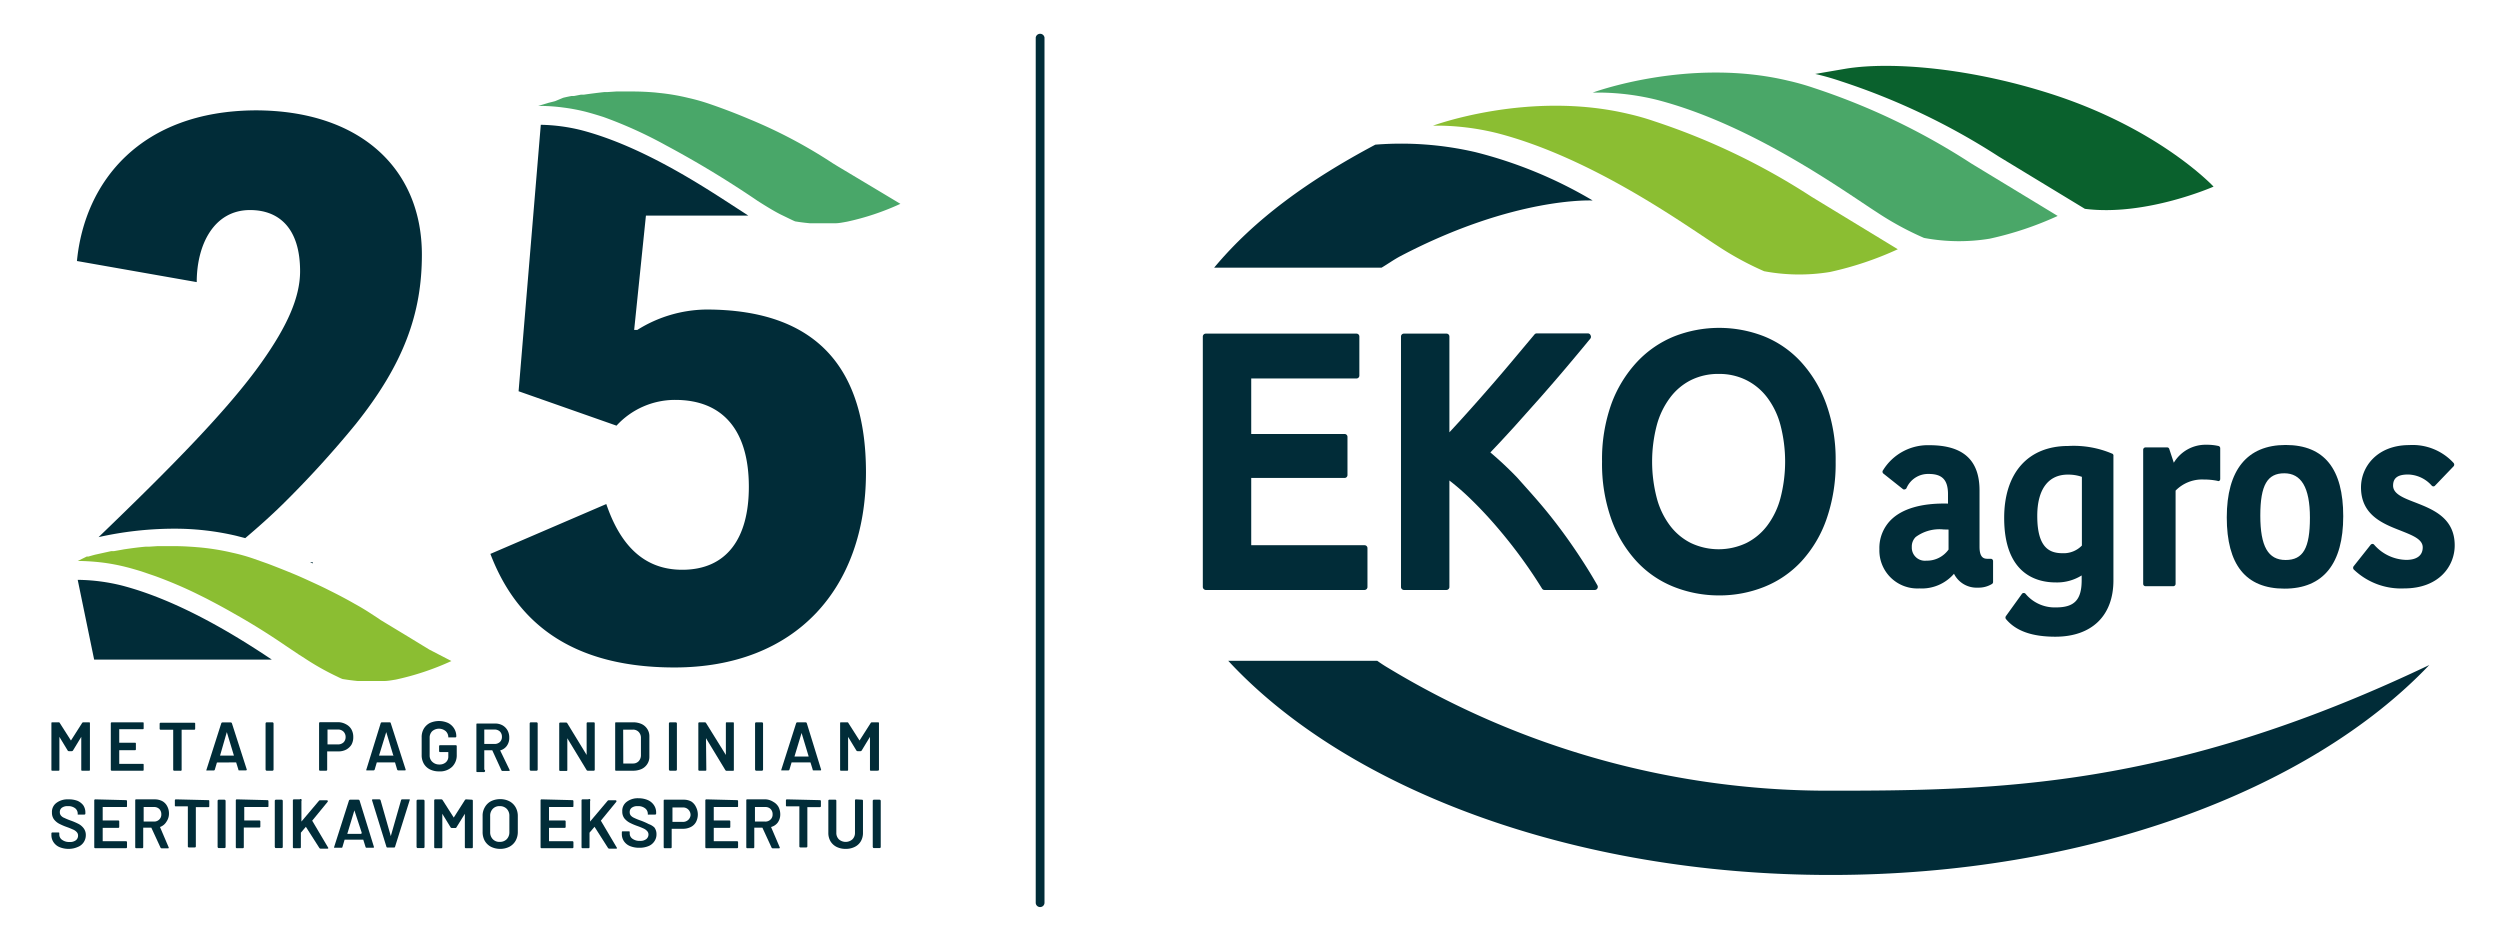<svg id="Layer_1" data-name="Layer 1" xmlns="http://www.w3.org/2000/svg" viewBox="0 0 225.18 83.44"><defs><style>.cls-1{fill:#012c38;}.cls-2{fill:#8bbe32;}.cls-3{fill:#49a769;}.cls-4{fill:#0a612d;}.cls-5{fill:#4aa768;}</style></defs><polygon class="cls-1" points="6.67 50.63 6.67 50.63 6.67 50.63 6.67 50.63"/><path class="cls-1" d="M15.61,49.19l-1.12,0,1.12,0Z"/><path class="cls-1" d="M21.28,48.26l.81.21c1.18-1,2.3-2,3.32-3A91.19,91.19,0,0,0,32,38.25C36.41,32.75,38,28.17,38,22.94c0-7.82-5.65-13-15-13C12.71,10,7.63,16.31,6.93,23.51l10.79,1.9c0-3.38,1.55-6.49,4.8-6.49,2.61,0,4.51,1.63,4.51,5.51,0,2.39-1.2,5-3.45,8.18-3,4.25-8.16,9.48-14.7,15.77a31.36,31.36,0,0,1,6.73-.76A24.21,24.21,0,0,1,21.28,48.26Z"/><path class="cls-1" d="M24.1,50.78c.84.32,1.64.64,2.39.95C25.74,51.42,24.94,51.1,24.1,50.78Z"/><path class="cls-1" d="M28.17,50.64h-.24l.24.11Z"/><path class="cls-1" d="M20.65,49.73a21.54,21.54,0,0,0-2.89-.44,21.54,21.54,0,0,1,2.89.44Z"/><path class="cls-1" d="M28.17,52.48c-.53-.25-1.08-.5-1.68-.75.6.25,1.15.5,1.68.75Z"/><path class="cls-1" d="M10.94,52.73a17.26,17.26,0,0,0-3.75-.5H7l1.48,7.18h16C21.49,57.41,16.23,54.1,10.94,52.73Z"/><path class="cls-1" d="M6.72,50.61l.15,0Z"/><path class="cls-1" d="M7,50.53l.81-.24Z"/><path class="cls-1" d="M13.38,49.28l.78-.05Z"/><path class="cls-1" d="M7.92,50.25l.42-.12Z"/><path class="cls-1" d="M10.23,49.71l.63-.11Z"/><path class="cls-1" d="M11.13,49.55c.61-.09,1.26-.18,1.94-.24C12.39,49.37,11.74,49.46,11.13,49.55Z"/><path class="cls-1" d="M8.53,50.08,10,49.76Z"/><path class="cls-1" d="M52.34,11.72a16.18,16.18,0,0,0-3.63-.48h0l-2,24,8.82,3.1a7.14,7.14,0,0,1,5.29-2.32c4.3,0,6.63,2.75,6.63,7.83,0,4.65-2,7.47-6,7.47-3.59,0-5.64-2.4-6.84-5.92L44.17,49.89c1.91,5,6.07,10.23,16.58,10.23C71.68,60.12,78,53,78,42.55c0-9.31-4.37-14.67-14.39-14.67a11.92,11.92,0,0,0-6.21,1.84h-.28l1.06-10.3h9.22l-1-.65C63.66,17,58,13.19,52.34,11.72Z"/><path class="cls-1" d="M7.11,74.23a5.86,5.86,0,0,0-.71-.31,5.58,5.58,0,0,1-.61-.25.72.72,0,0,1-.3-.21.45.45,0,0,1-.1-.31.46.46,0,0,1,.19-.4.84.84,0,0,1,.53-.14,1,1,0,0,1,.67.2A.62.62,0,0,1,7,73.3v.07s0,0,0,0a.11.11,0,0,0,.07,0h.52a.09.09,0,0,0,.1-.1v-.08a1.15,1.15,0,0,0-.2-.67A1.34,1.34,0,0,0,7,72.14,2.15,2.15,0,0,0,6.14,72a1.65,1.65,0,0,0-1.06.32,1,1,0,0,0-.4.87,1,1,0,0,0,.18.61,1.45,1.45,0,0,0,.46.39,5.3,5.3,0,0,0,.72.31c.26.09.45.18.59.24a.91.91,0,0,1,.3.23.43.43,0,0,1,.1.29.52.52,0,0,1-.19.42.86.86,0,0,1-.57.16,1.07,1.07,0,0,1-.67-.19.58.58,0,0,1-.26-.48v-.1c0-.06,0-.09-.1-.09H4.73a.09.09,0,0,0-.1.1v.13a1.14,1.14,0,0,0,.2.66,1.21,1.21,0,0,0,.55.44,2.12,2.12,0,0,0,.83.15A2,2,0,0,0,7,76.29a1.12,1.12,0,0,0,.54-.43,1.15,1.15,0,0,0,.19-.64,1,1,0,0,0-.19-.61A1.4,1.4,0,0,0,7.11,74.23Z"/><path class="cls-1" d="M8.59,72a.09.09,0,0,0-.1.1V76.3a.09.09,0,0,0,.1.1h2.75a.09.09,0,0,0,.1-.1v-.43a.09.09,0,0,0-.1-.1H9.25s0,0,0,0v-1.2s0,0,0,0h1.39a.09.09,0,0,0,.1-.1V74a.09.09,0,0,0-.1-.1H9.25s0,0,0,0V72.69a0,0,0,0,1,0,0h2.09c.07,0,.1,0,.1-.09v-.43a.09.09,0,0,0-.1-.1Z"/><path class="cls-1" d="M14.41,74.49s0,0,0,0l0,0A1.1,1.1,0,0,0,15,74a1.26,1.26,0,0,0,.22-.73,1.36,1.36,0,0,0-.17-.67,1.08,1.08,0,0,0-.45-.45A1.47,1.47,0,0,0,14,72H12.28c-.07,0-.1,0-.1.1V76.3a.09.09,0,0,0,.1.1h.52a.09.09,0,0,0,.1-.1V74.55a0,0,0,0,1,0,0h.73s0,0,0,0l.82,1.78a.12.12,0,0,0,.12.08h.54c.06,0,.09,0,.09-.07v0ZM13.87,74h-.93s0,0,0,0V72.69s0,0,0,0h.93a.65.65,0,0,1,.48.18.66.66,0,0,1,.18.48.6.6,0,0,1-.18.46A.65.65,0,0,1,13.87,74Z"/><path class="cls-1" d="M15.85,72a.09.09,0,0,0-.1.1v.43c0,.07,0,.1.1.1h1.07s0,0,0,0v3.6a.09.09,0,0,0,.1.1h.52a.09.09,0,0,0,.1-.1V72.7s0,0,0,0h1.12c.06,0,.09,0,.09-.1v-.43c0-.06,0-.1-.09-.1Z"/><rect class="cls-1" x="19.6" y="72.03" width="0.72" height="4.36" rx="0.1"/><path class="cls-1" d="M21.34,72a.09.09,0,0,0-.1.1V76.3a.09.09,0,0,0,.1.1h.52a.09.09,0,0,0,.1-.1V74.54s0,0,0,0h1.39a.09.09,0,0,0,.1-.1V74a.09.09,0,0,0-.1-.1H22s0,0,0,0V72.69a0,0,0,0,1,0,0h2.08c.07,0,.1,0,.1-.09v-.43a.09.09,0,0,0-.1-.1Z"/><rect class="cls-1" x="24.75" y="72.03" width="0.72" height="4.36" rx="0.1"/><path class="cls-1" d="M28.12,73.92a0,0,0,0,1,0,0l1.4-1.71a.09.09,0,0,0,0-.07s0-.06-.09-.06h-.59a.14.14,0,0,0-.12.06L27.15,74h0s0,0,0,0V72.13A.09.09,0,0,0,27,72h-.52a.09.09,0,0,0-.1.1V76.3a.09.09,0,0,0,.1.1H27a.09.09,0,0,0,.1-.1V75a.08.08,0,0,1,0,0l.45-.53s0,0,0,0l0,0,1.21,1.9a.15.15,0,0,0,.12.07h.6c.06,0,.09,0,.09-.07a.08.08,0,0,0,0,0Z"/><path class="cls-1" d="M32.39,72.11a.12.12,0,0,0-.11-.08h-.73a.12.12,0,0,0-.12.08L30.1,76.28s0,.06,0,.08a.08.08,0,0,0,.07,0h.57c.06,0,.09,0,.11-.09l.19-.64a0,0,0,0,1,.05,0h1.63s0,0,0,0l.2.64a.1.1,0,0,0,.11.09h.57c.06,0,.08,0,.08-.08v0Zm.16,3H31.28s0,0,0,0l.64-2.12s0,0,0,0l0,0L32.58,75S32.57,75.07,32.55,75.07Z"/><path class="cls-1" d="M36.78,72h-.55a.1.1,0,0,0-.11.09l-.92,3.22,0,0,0,0-.92-3.23a.12.12,0,0,0-.12-.08h-.56c-.06,0-.09,0-.09.08s0,0,0,0l1.29,4.17a.1.1,0,0,0,.11.09h.57a.1.1,0,0,0,.11-.09l1.31-4.17a.08.08,0,0,0,0-.08S36.82,72,36.78,72Z"/><rect class="cls-1" x="37.52" y="72.03" width="0.72" height="4.36" rx="0.1"/><path class="cls-1" d="M42,72a.14.14,0,0,0-.13.07l-1,1.57s0,0,0,0l0,0-1-1.57a.14.14,0,0,0-.13-.07h-.53a.09.09,0,0,0-.1.1V76.3a.09.09,0,0,0,.1.1h.53a.09.09,0,0,0,.1-.1v-3s0,0,0,0,0,0,0,0l.74,1.21a.14.14,0,0,0,.13.07H41a.11.11,0,0,0,.12-.07l.75-1.21s0,0,0,0,0,0,0,0v3a.09.09,0,0,0,.1.1h.52a.09.09,0,0,0,.1-.1V72.13a.09.09,0,0,0-.1-.1Z"/><path class="cls-1" d="M45.88,72.17a1.81,1.81,0,0,0-.83-.19,1.85,1.85,0,0,0-.83.19,1.36,1.36,0,0,0-.55.54,1.48,1.48,0,0,0-.2.79v1.42a1.62,1.62,0,0,0,.19.81,1.39,1.39,0,0,0,.56.54,1.85,1.85,0,0,0,.83.19,1.81,1.81,0,0,0,.83-.19,1.39,1.39,0,0,0,.56-.54,1.62,1.62,0,0,0,.2-.81V73.5a1.57,1.57,0,0,0-.2-.79A1.39,1.39,0,0,0,45.88,72.17Zm0,2.78a.88.88,0,0,1-.24.64.85.85,0,0,1-.63.24.81.81,0,0,1-.62-.24.88.88,0,0,1-.24-.64V73.5a.88.88,0,0,1,.24-.65.81.81,0,0,1,.62-.24.85.85,0,0,1,.63.24.88.88,0,0,1,.24.65Z"/><path class="cls-1" d="M48.79,72a.09.09,0,0,0-.1.1V76.3a.09.09,0,0,0,.1.1h2.76a.09.09,0,0,0,.1-.1v-.43a.09.09,0,0,0-.1-.1h-2.1s0,0,0,0v-1.2s0,0,0,0h1.4a.09.09,0,0,0,.1-.1V74a.09.09,0,0,0-.1-.1h-1.4a0,0,0,0,1,0,0V72.69a0,0,0,0,1,0,0h2.1c.06,0,.1,0,.1-.09v-.43a.09.09,0,0,0-.1-.1Z"/><path class="cls-1" d="M54.12,73.92a0,0,0,0,1,0,0l1.4-1.71a.09.09,0,0,0,0-.07s0-.06-.08-.06h-.6a.14.14,0,0,0-.12.06L53.15,74h0s0,0,0,0V72.13A.09.09,0,0,0,53,72h-.52a.09.09,0,0,0-.1.1V76.3a.09.09,0,0,0,.1.1H53a.09.09,0,0,0,.1-.1V75a.08.08,0,0,1,0,0l.45-.53s0,0,0,0l0,0,1.21,1.9a.15.15,0,0,0,.12.07h.6c.06,0,.09,0,.09-.07a.08.08,0,0,0,0,0Z"/><path class="cls-1" d="M58.44,74.23a6.37,6.37,0,0,0-.7-.31,5.12,5.12,0,0,1-.62-.25.88.88,0,0,1-.3-.21.45.45,0,0,1-.1-.31.46.46,0,0,1,.19-.4.84.84,0,0,1,.53-.14,1,1,0,0,1,.67.2.62.62,0,0,1,.24.49v.07a.05.05,0,0,0,0,0,.08.08,0,0,0,.07,0H59a.09.09,0,0,0,.1-.1v-.08a1.15,1.15,0,0,0-.2-.67,1.28,1.28,0,0,0-.56-.46,2.12,2.12,0,0,0-.83-.16,1.65,1.65,0,0,0-1.06.32,1,1,0,0,0-.4.87,1,1,0,0,0,.18.61,1.57,1.57,0,0,0,.46.39,5.3,5.3,0,0,0,.72.31,6.23,6.23,0,0,1,.59.24.91.91,0,0,1,.3.23.44.44,0,0,1,.11.29.53.53,0,0,1-.2.42.86.86,0,0,1-.57.16,1.07,1.07,0,0,1-.67-.19.57.57,0,0,1-.25-.48v-.1c0-.06,0-.09-.1-.09h-.52c-.06,0-.09,0-.09.1v.13a1.14,1.14,0,0,0,.19.66,1.21,1.21,0,0,0,.55.44,2.16,2.16,0,0,0,.83.15,2.12,2.12,0,0,0,.83-.15,1.14,1.14,0,0,0,.53-.43,1.07,1.07,0,0,0,.19-.64,1,1,0,0,0-.19-.61A1.4,1.4,0,0,0,58.44,74.23Z"/><path class="cls-1" d="M62.26,72.19a1.41,1.41,0,0,0-.69-.16H59.88c-.07,0-.1,0-.1.1V76.3a.09.09,0,0,0,.1.1h.52a.09.09,0,0,0,.1-.1V74.65a0,0,0,0,1,0,0h1a1.53,1.53,0,0,0,.72-.16,1.07,1.07,0,0,0,.47-.45,1.46,1.46,0,0,0,0-1.35A1.16,1.16,0,0,0,62.26,72.19ZM62,73.84a.69.69,0,0,1-.51.19h-.92a0,0,0,0,1,0,0v-1.3a0,0,0,0,1,0,0h.92a.66.66,0,0,1,.51.19.69.69,0,0,1,.2.51A.66.66,0,0,1,62,73.84Z"/><path class="cls-1" d="M63.63,72a.09.09,0,0,0-.1.1V76.3a.09.09,0,0,0,.1.1h2.75a.09.09,0,0,0,.1-.1v-.43a.09.09,0,0,0-.1-.1H64.29s0,0,0,0v-1.2s0,0,0,0h1.39a.09.09,0,0,0,.1-.1V74a.09.09,0,0,0-.1-.1H64.29s0,0,0,0V72.69a0,0,0,0,1,0,0h2.09c.07,0,.1,0,.1-.09v-.43a.09.09,0,0,0-.1-.1Z"/><path class="cls-1" d="M69.45,74.49s0,0,0,0l0,0a1.1,1.1,0,0,0,.61-.41,1.26,1.26,0,0,0,.22-.73,1.47,1.47,0,0,0-.16-.67,1.17,1.17,0,0,0-.46-.45A1.44,1.44,0,0,0,69,72H67.32c-.07,0-.1,0-.1.1V76.3a.09.09,0,0,0,.1.1h.52a.09.09,0,0,0,.1-.1V74.55a0,0,0,0,1,0,0h.73s0,0,0,0l.82,1.78a.12.12,0,0,0,.12.08h.55a.07.07,0,0,0,.08-.07v0ZM68.91,74H68s0,0,0,0V72.69s0,0,0,0h.93a.65.65,0,0,1,.48.18.66.66,0,0,1,.18.48.6.6,0,0,1-.18.46A.65.65,0,0,1,68.91,74Z"/><path class="cls-1" d="M70.89,72a.09.09,0,0,0-.1.1v.43c0,.07,0,.1.1.1H72s0,0,0,0v3.6a.09.09,0,0,0,.1.1h.52a.09.09,0,0,0,.1-.1V72.7a0,0,0,0,1,0,0h1.12a.09.09,0,0,0,.1-.1v-.43a.09.09,0,0,0-.1-.1Z"/><path class="cls-1" d="M77.11,72a.09.09,0,0,0-.1.1V75a.81.81,0,0,1-.23.6.92.92,0,0,1-1.22,0,.81.81,0,0,1-.23-.6V72.13a.09.09,0,0,0-.1-.1h-.52a.09.09,0,0,0-.1.1V75a1.49,1.49,0,0,0,.19.77,1.35,1.35,0,0,0,.55.51,1.8,1.8,0,0,0,.82.18,1.77,1.77,0,0,0,.82-.18,1.29,1.29,0,0,0,.55-.51,1.49,1.49,0,0,0,.19-.77V72.13a.09.09,0,0,0-.1-.1Z"/><rect class="cls-1" x="78.61" y="72.03" width="0.72" height="4.36" rx="0.1"/><path class="cls-1" d="M7.52,65.06a.14.14,0,0,0-.13.07l-1,1.57,0,0,0,0-1-1.57a.11.11,0,0,0-.12-.07H4.73c-.07,0-.1,0-.1.1v4.16c0,.07,0,.1.1.1h.52c.07,0,.1,0,.1-.1V66.37s0,0,0,0l0,0,.74,1.22a.13.13,0,0,0,.12.07h.25a.14.14,0,0,0,.12-.07l.74-1.22,0,0s0,0,0,0v2.95c0,.07,0,.1.1.1H8c.07,0,.1,0,.1-.1V65.16c0-.07,0-.1-.1-.1Z"/><path class="cls-1" d="M10.74,65.68h2.1c.07,0,.1,0,.1-.1v-.42c0-.07,0-.1-.1-.1H10.08a.09.09,0,0,0-.1.1v4.16a.09.09,0,0,0,.1.1h2.76c.07,0,.1,0,.1-.1V68.9c0-.07,0-.1-.1-.1h-2.1s0,0,0,0V67.57s0,0,0,0h1.4c.07,0,.1,0,.1-.1V67c0-.07,0-.1-.1-.1h-1.4s0,0,0,0V65.72S10.72,65.68,10.74,65.68Z"/><path class="cls-1" d="M16.36,69.32V65.73s0,0,0,0h1.12a.09.09,0,0,0,.1-.1v-.43c0-.07,0-.1-.1-.1h-3a.09.09,0,0,0-.1.1v.43a.09.09,0,0,0,.1.1H15.6s0,0,0,0v3.59a.09.09,0,0,0,.1.1h.53A.09.09,0,0,0,16.36,69.32Z"/><path class="cls-1" d="M21.27,68.67s0,0,0,0l.2.64c0,.06,0,.08.11.08h.57s.08,0,.08-.07v0l-1.34-4.17a.12.12,0,0,0-.12-.08h-.73a.12.12,0,0,0-.11.08l-1.33,4.17a.08.08,0,0,0,0,.08.08.08,0,0,0,.07,0h.57a.11.11,0,0,0,.11-.08l.19-.64a0,0,0,0,1,.05,0Zm-.84-2.73s0,0,0,0,0,0,0,0l.64,2.12s0,0,0,0H19.82s0,0,0,0Z"/><rect class="cls-1" x="23.92" y="65.06" width="0.72" height="4.36" rx="0.1"/><path class="cls-1" d="M30.53,65.05H28.84a.09.09,0,0,0-.1.1v4.17a.09.09,0,0,0,.1.1h.53a.09.09,0,0,0,.1-.1V67.68s0,0,0,0h1a1.49,1.49,0,0,0,.71-.16,1.3,1.3,0,0,0,.48-.45,1.37,1.37,0,0,0,.16-.68,1.39,1.39,0,0,0-.16-.68,1.16,1.16,0,0,0-.47-.46A1.53,1.53,0,0,0,30.53,65.05Zm.41,1.82a.72.72,0,0,1-.51.18H29.5a0,0,0,0,1,0,0V65.71a0,0,0,0,1,0,0h.93a.69.69,0,0,1,.51.19.68.68,0,0,1,.19.5A.66.66,0,0,1,30.94,66.87Z"/><path class="cls-1" d="M35.13,65.06H34.4a.12.12,0,0,0-.11.08L33,69.31a.08.08,0,0,0,0,.08s0,0,.07,0h.57a.11.11,0,0,0,.11-.08l.19-.64s0,0,0,0h1.64s0,0,0,0l.19.64a.11.11,0,0,0,.12.08h.56c.06,0,.09,0,.09-.07v0l-1.34-4.17A.12.12,0,0,0,35.13,65.06Zm.28,3H34.14s0,0,0,0l.65-2.12s0,0,0,0,0,0,0,0l.64,2.12S35.43,68.1,35.41,68.1Z"/><path class="cls-1" d="M40.72,69.07A1.44,1.44,0,0,0,41.14,68v-.78a.09.09,0,0,0-.1-.1H39.65a.09.09,0,0,0-.1.1v.42a.09.09,0,0,0,.1.1h.73s0,0,0,0v.38a.67.67,0,0,1-.22.54.83.83,0,0,1-.58.2.89.89,0,0,1-.63-.23.76.76,0,0,1-.25-.6V66.46a.81.81,0,0,1,.23-.6.94.94,0,0,1,1.22,0,.75.75,0,0,1,.23.56v0a.05.05,0,0,0,0,0H41a.09.09,0,0,0,.1-.1v0a1.31,1.31,0,0,0-.2-.71,1.35,1.35,0,0,0-.54-.49,2,2,0,0,0-1.64,0,1.38,1.38,0,0,0-.55.52,1.5,1.5,0,0,0-.19.78V68a1.53,1.53,0,0,0,.19.78,1.32,1.32,0,0,0,.55.52,1.8,1.8,0,0,0,.82.18A1.57,1.57,0,0,0,40.72,69.07Z"/><path class="cls-1" d="M43.62,69.32V67.58s0,0,0,0h.72a.06.06,0,0,1,0,0l.82,1.79a.1.1,0,0,0,.11.07h.55c.06,0,.09,0,.09-.07v0l-.86-1.78a0,0,0,0,1,0,0l0,0a1.07,1.07,0,0,0,.6-.41,1.2,1.2,0,0,0,.22-.74,1.32,1.32,0,0,0-.16-.66,1.21,1.21,0,0,0-.45-.45,1.37,1.37,0,0,0-.68-.16H43c-.06,0-.09,0-.09.1v4.17c0,.07,0,.1.09.1h.53A.09.09,0,0,0,43.62,69.32Zm0-3.61s0,0,0,0h.92a.69.69,0,0,1,.49.18.65.65,0,0,1,.18.48.62.62,0,0,1-.18.46.69.69,0,0,1-.49.18h-.92s0,0,0,0Z"/><rect class="cls-1" x="47.71" y="65.06" width="0.72" height="4.36" rx="0.1"/><path class="cls-1" d="M51.09,66.48l1.74,2.87a.14.14,0,0,0,.13.07h.51a.09.09,0,0,0,.1-.1V65.16a.09.09,0,0,0-.1-.1h-.53a.09.09,0,0,0-.1.1V68s0,0,0,0,0,0,0,0l-1.74-2.85a.14.14,0,0,0-.13-.07h-.5a.09.09,0,0,0-.1.1v4.16a.09.09,0,0,0,.1.1H51c.07,0,.1,0,.1-.1V66.49l0,0S51.08,66.46,51.09,66.48Z"/><path class="cls-1" d="M57,69.42a1.87,1.87,0,0,0,.78-.15,1.21,1.21,0,0,0,.52-.45,1.17,1.17,0,0,0,.19-.67V66.34a1.18,1.18,0,0,0-.19-.68,1.21,1.21,0,0,0-.52-.45,1.87,1.87,0,0,0-.78-.15H55.51c-.07,0-.1,0-.1.1v4.16c0,.07,0,.1.1.1Zm-.87-3.7s0,0,0,0H57a.69.69,0,0,1,.53.21.76.76,0,0,1,.2.56V68a.8.8,0,0,1-.2.56.69.69,0,0,1-.53.21h-.86s0,0,0,0Z"/><rect class="cls-1" x="60.25" y="65.06" width="0.72" height="4.36" rx="0.1"/><path class="cls-1" d="M63.59,66.49a0,0,0,0,1,0,0s0,0,0,0l1.74,2.87a.14.14,0,0,0,.13.07H66c.07,0,.1,0,.1-.1V65.16c0-.07,0-.1-.1-.1h-.52c-.07,0-.1,0-.1.1V68s0,0,0,0,0,0,0,0L63.6,65.13a.14.14,0,0,0-.13-.07H63a.09.09,0,0,0-.1.1v4.16a.09.09,0,0,0,.1.1h.52c.07,0,.1,0,.1-.1Z"/><rect class="cls-1" x="68.01" y="65.06" width="0.72" height="4.36" rx="0.1"/><path class="cls-1" d="M72.67,65.14a.12.12,0,0,0-.11-.08h-.73a.12.12,0,0,0-.12.08l-1.33,4.17a.11.11,0,0,0,0,.08.08.08,0,0,0,.07,0H71a.1.1,0,0,0,.11-.08l.19-.64a0,0,0,0,1,0,0H73s0,0,0,0l.2.64c0,.06,0,.08.11.08h.57c.06,0,.08,0,.08-.07v0Zm.16,3H71.56s0,0,0,0l.64-2.12s0,0,0,0,0,0,0,0l.64,2.12S72.86,68.1,72.83,68.1Z"/><path class="cls-1" d="M79.17,69.32V65.16c0-.07,0-.1-.1-.1h-.52a.14.14,0,0,0-.13.07l-1,1.57s0,0,0,0l0,0-1-1.57a.11.11,0,0,0-.12-.07h-.53c-.07,0-.1,0-.1.1v4.16c0,.07,0,.1.1.1h.52c.07,0,.1,0,.1-.1V66.37s0,0,0,0l0,0,.74,1.22a.14.14,0,0,0,.12.07h.25a.13.13,0,0,0,.12-.07l.74-1.22,0,0s0,0,0,0v2.95c0,.07,0,.1.1.1h.52C79.14,69.42,79.17,69.39,79.17,69.32Z"/><path class="cls-2" d="M38.67,58.51l-2-1.22-2.38-1.44-.2-.14c-.2-.13-.55-.36-1-.65-.32-.2-.7-.43-1.14-.67-.66-.38-1.45-.8-2.36-1.25-.43-.22-.9-.44-1.38-.66s-1.08-.5-1.68-.75-1.55-.63-2.39-.95h0l-1.3-.46a16.69,16.69,0,0,0-1.89-.53l-.26-.06a21.54,21.54,0,0,0-2.89-.44c-.73-.06-1.46-.1-2.15-.1l-1.12,0-.33,0-.78.05-.31,0c-.68.06-1.33.15-1.94.24l-.27.05-.63.11-.25,0-1.45.32-.19.05-.42.12-.15,0L7,50.53l-.09,0-.15,0,0,0h0v0h.55a20.6,20.6,0,0,1,2.07.16,17.89,17.89,0,0,1,2,.39c.44.11.87.24,1.31.37l1.29.44c1.28.47,2.54,1,3.74,1.59.4.2.8.39,1.19.6.77.4,1.52.81,2.23,1.22,1.78,1,3.33,2,4.53,2.82l1.25.84.49.31h0a23.32,23.32,0,0,0,3,1.69,4.36,4.36,0,0,0,.44.2c.49.08.94.14,1.38.18l.39,0c.28,0,.57,0,.84,0s.49,0,.73,0l.38,0c.36,0,.72-.07,1.09-.13a24.22,24.22,0,0,0,5-1.67Z"/><path class="cls-3" d="M79,17.1,75.49,15,75,14.7a44.4,44.4,0,0,0-7.46-3.95l-.19-.08c-1.07-.45-2.24-.9-3.5-1.33A17.93,17.93,0,0,0,62,8.82a19,19,0,0,0-2.54-.44L59,8.33c-.71-.06-1.41-.09-2.08-.09l-1.09,0-.31,0-.77.05-.29,0q-1,.11-1.89.24l-.26,0-.62.12-.23,0c-.26.05-.51.1-.74.16h0L50,9.11l-.19.05-.4.1-.16.05-.77.23-.09,0-.15,0,0,0h.53a16.67,16.67,0,0,1,2,.15,17,17,0,0,1,2,.38c.53.14,1.06.3,1.59.47A38.88,38.88,0,0,1,60,13.1a90.51,90.51,0,0,1,8.25,5c.88.56,1.61,1,2.17,1.27s1,.49,1.2.57c.47.08.91.13,1.33.17l.4,0c.27,0,.54,0,.79,0s.5,0,.74,0h.34c.36,0,.71-.08,1.06-.14a23,23,0,0,0,4.82-1.61Z"/><path class="cls-1" d="M126.16,23.06c10.31-5.39,17.3-5,17.3-5a39.63,39.63,0,0,0-10.58-4.36,29.58,29.58,0,0,0-9-.67c-6,3.19-10.88,6.71-14.52,11.08h15.08C125,23.78,125.55,23.38,126.16,23.06Z"/><path class="cls-1" d="M125.05,60.17c-.36-.21-.69-.43-1-.65H110.63c10.66,11.51,31,19.29,54.27,19.29,23,0,43.16-7.61,53.91-18.91-23.44,11.18-39.17,11.32-54.35,11.32A76.59,76.59,0,0,1,125.05,60.17Z"/><path class="cls-4" d="M180,14.08l7.79,4.73c5.47.7,11.59-2,11.59-2s-4.64-5-14.08-8.17c-7.63-2.54-14.93-3.11-19-2.46l-2.8.48a23.15,23.15,0,0,1,2.32.66A61.13,61.13,0,0,1,180,14.08Z"/><path class="cls-5" d="M149.27,9c8.6,2.23,16.89,8.26,19.74,10.09a27.5,27.5,0,0,0,4.29,2.34,17.08,17.08,0,0,0,5.91.07,29.89,29.89,0,0,0,6.13-2.05l-7.79-4.73A60.91,60.91,0,0,0,163.4,7.93a22.59,22.59,0,0,0-2.33-.66c-8.95-2.14-17.61,1.07-17.61,1.07h.75A22.31,22.31,0,0,1,149.27,9Z"/><path class="cls-2" d="M134.88,12c8.59,2.23,16.89,8.26,19.74,10.09a27.62,27.62,0,0,0,4.28,2.34,17.14,17.14,0,0,0,5.92.07,29.7,29.7,0,0,0,6.12-2.05l-7.79-4.74A60.89,60.89,0,0,0,149,10.92a22.42,22.42,0,0,0-2.32-.66c-9-2.14-17.61,1.06-17.61,1.06h.75A22.9,22.9,0,0,1,134.88,12Z"/><path class="cls-1" d="M122.92,49.11H112.7V43.05h8.41a.26.26,0,0,0,.26-.27V39.36a.26.26,0,0,0-.26-.27H112.7v-5h9.48a.26.26,0,0,0,.26-.27V30.32a.26.26,0,0,0-.26-.27H108.6a.27.27,0,0,0-.26.27V52.86a.28.28,0,0,0,.26.28h14.32a.27.27,0,0,0,.25-.28V49.38A.26.26,0,0,0,122.92,49.11Z"/><path class="cls-1" d="M141.73,49.3c-.78-1.14-1.61-2.25-2.47-3.3s-1.73-2-2.62-3a32.54,32.54,0,0,0-2.4-2.25c.71-.74,1.43-1.52,2.16-2.32l2.4-2.69c.79-.9,1.57-1.8,2.32-2.69s1.47-1.75,2.14-2.57a.28.28,0,0,0,0-.29.25.25,0,0,0-.23-.16h-4.61a.25.25,0,0,0-.2.09l-1.77,2.11c-.65.78-1.34,1.59-2.06,2.42s-1.45,1.66-2.18,2.47c-.57.64-1.12,1.24-1.66,1.82V30.32a.26.26,0,0,0-.26-.27h-3.84a.26.26,0,0,0-.26.27V52.86a.27.27,0,0,0,.26.28h3.84a.27.27,0,0,0,.26-.28V43.28a22,22,0,0,1,2,1.75c.81.79,1.6,1.64,2.35,2.52s1.48,1.8,2.17,2.75,1.29,1.85,1.82,2.71a.26.26,0,0,0,.22.13h4.55a.26.26,0,0,0,.22-.14.28.28,0,0,0,0-.28C143.24,51.59,142.51,50.44,141.73,49.3Z"/><path class="cls-1" d="M162.22,32.6a9.17,9.17,0,0,0-3.34-2.31,11.1,11.1,0,0,0-8.06,0,9.45,9.45,0,0,0-3.37,2.31,11.25,11.25,0,0,0-2.31,3.78,14.81,14.81,0,0,0-.84,5.2,14.89,14.89,0,0,0,.84,5.2,11.11,11.11,0,0,0,2.28,3.79,9.19,9.19,0,0,0,3.35,2.29,11,11,0,0,0,4.08.77,10.82,10.82,0,0,0,4.06-.77,9.24,9.24,0,0,0,3.34-2.29,10.92,10.92,0,0,0,2.26-3.79,15.13,15.13,0,0,0,.83-5.2,14.8,14.8,0,0,0-.85-5.2A11.34,11.34,0,0,0,162.22,32.6Zm-7.4,1.08a5.45,5.45,0,0,1,2.48.56,5.37,5.37,0,0,1,1.88,1.57,7.15,7.15,0,0,1,1.19,2.48,13.06,13.06,0,0,1,0,6.57,7.15,7.15,0,0,1-1.19,2.48,5.37,5.37,0,0,1-1.88,1.57,5.84,5.84,0,0,1-5,0,5.37,5.37,0,0,1-1.88-1.57,7.15,7.15,0,0,1-1.19-2.48,13,13,0,0,1,0-6.56,7.28,7.28,0,0,1,1.19-2.47,5.32,5.32,0,0,1,1.88-1.59A5.52,5.52,0,0,1,154.82,33.68Z"/><path class="cls-1" d="M179.31,50.33H179c-.33,0-.7-.12-.7-1.08V44.18c0-2.75-1.48-4.08-4.52-4.08a4.74,4.74,0,0,0-4.16,2.24.22.22,0,0,0,0,.3l1.8,1.43a.23.23,0,0,0,.18,0,.2.2,0,0,0,.13-.12,2.11,2.11,0,0,1,2-1.26c1.21,0,1.73.54,1.73,1.82v.85c-2.38-.06-4.15.46-5.18,1.51a3.58,3.58,0,0,0-1,2.6A3.42,3.42,0,0,0,172.88,53,3.83,3.83,0,0,0,176,51.68a2.27,2.27,0,0,0,2.15,1.25,2.31,2.31,0,0,0,1.27-.33.21.21,0,0,0,.1-.19V50.55A.21.21,0,0,0,179.31,50.33Zm-3.8-2.63v1.8a2.39,2.39,0,0,1-2,1,1.18,1.18,0,0,1-1.31-1.23,1.2,1.2,0,0,1,.35-.9,3.6,3.6,0,0,1,2.52-.68Z"/><path class="cls-1" d="M190.29,40.88a8.85,8.85,0,0,0-4-.71c-3.61,0-5.77,2.42-5.77,6.48,0,5.05,2.91,5.81,4.64,5.81a4.19,4.19,0,0,0,2.34-.63v.43c0,1.76-.65,2.45-2.3,2.45a3.41,3.41,0,0,1-2.75-1.22.22.22,0,0,0-.17-.08.21.21,0,0,0-.16.08l-1.44,2a.23.23,0,0,0,0,.27c.89,1.07,2.34,1.59,4.45,1.59,3.28,0,5.23-1.89,5.23-5.07V41.08A.21.21,0,0,0,190.29,40.88Zm-4.48,8.95c-1.14,0-2.31-.4-2.31-3.36,0-2.4,1-3.72,2.74-3.72a3.74,3.74,0,0,1,1.28.2v6.19A2.29,2.29,0,0,1,185.81,49.83Z"/><path class="cls-1" d="M199.82,40.17a4.7,4.7,0,0,0-1.07-.11,3.33,3.33,0,0,0-2.95,1.62l-.41-1.24a.19.19,0,0,0-.19-.14h-1.95a.21.21,0,0,0-.21.21V52.58a.21.21,0,0,0,.21.22h2.5a.21.21,0,0,0,.21-.22V44.19a3.34,3.34,0,0,1,2.52-1,6.24,6.24,0,0,1,1.25.12.17.17,0,0,0,.17,0,.21.21,0,0,0,.08-.17V40.38A.21.21,0,0,0,199.82,40.17Z"/><path class="cls-1" d="M205.87,40.08c-3.47,0-5.3,2.26-5.3,6.52s1.7,6.42,5.2,6.42,5.29-2.26,5.29-6.52S209.36,40.08,205.87,40.08Zm2.19,6.55c0,2.74-.61,3.81-2.19,3.81s-2.28-1.23-2.28-4,.65-3.81,2.16-3.81S208.06,43.88,208.06,46.63Z"/><path class="cls-1" d="M217.55,45.26c-1.07-.41-2-.77-2-1.52s.51-1,1.35-1a2.93,2.93,0,0,1,2.13,1,.21.21,0,0,0,.15.07h0a.18.18,0,0,0,.15-.07L221,42a.23.23,0,0,0,0-.3,5,5,0,0,0-4-1.61c-2.85,0-4.34,1.92-4.34,3.81,0,2.51,2,3.28,3.56,3.89,1.05.42,2,.77,2,1.51s-.54,1.13-1.49,1.13a3.94,3.94,0,0,1-2.88-1.36.21.21,0,0,0-.16-.08h0a.25.25,0,0,0-.16.08L212,51a.24.24,0,0,0,0,.29A6.16,6.16,0,0,0,216.55,53c3.13,0,4.55-2,4.55-3.88C221.1,46.64,219.13,45.88,217.55,45.26Z"/><path class="cls-1" d="M93.68,81.7a.39.39,0,0,1-.39-.39V3.38a.4.4,0,0,1,.79,0V81.31A.39.39,0,0,1,93.68,81.7Z"/></svg>